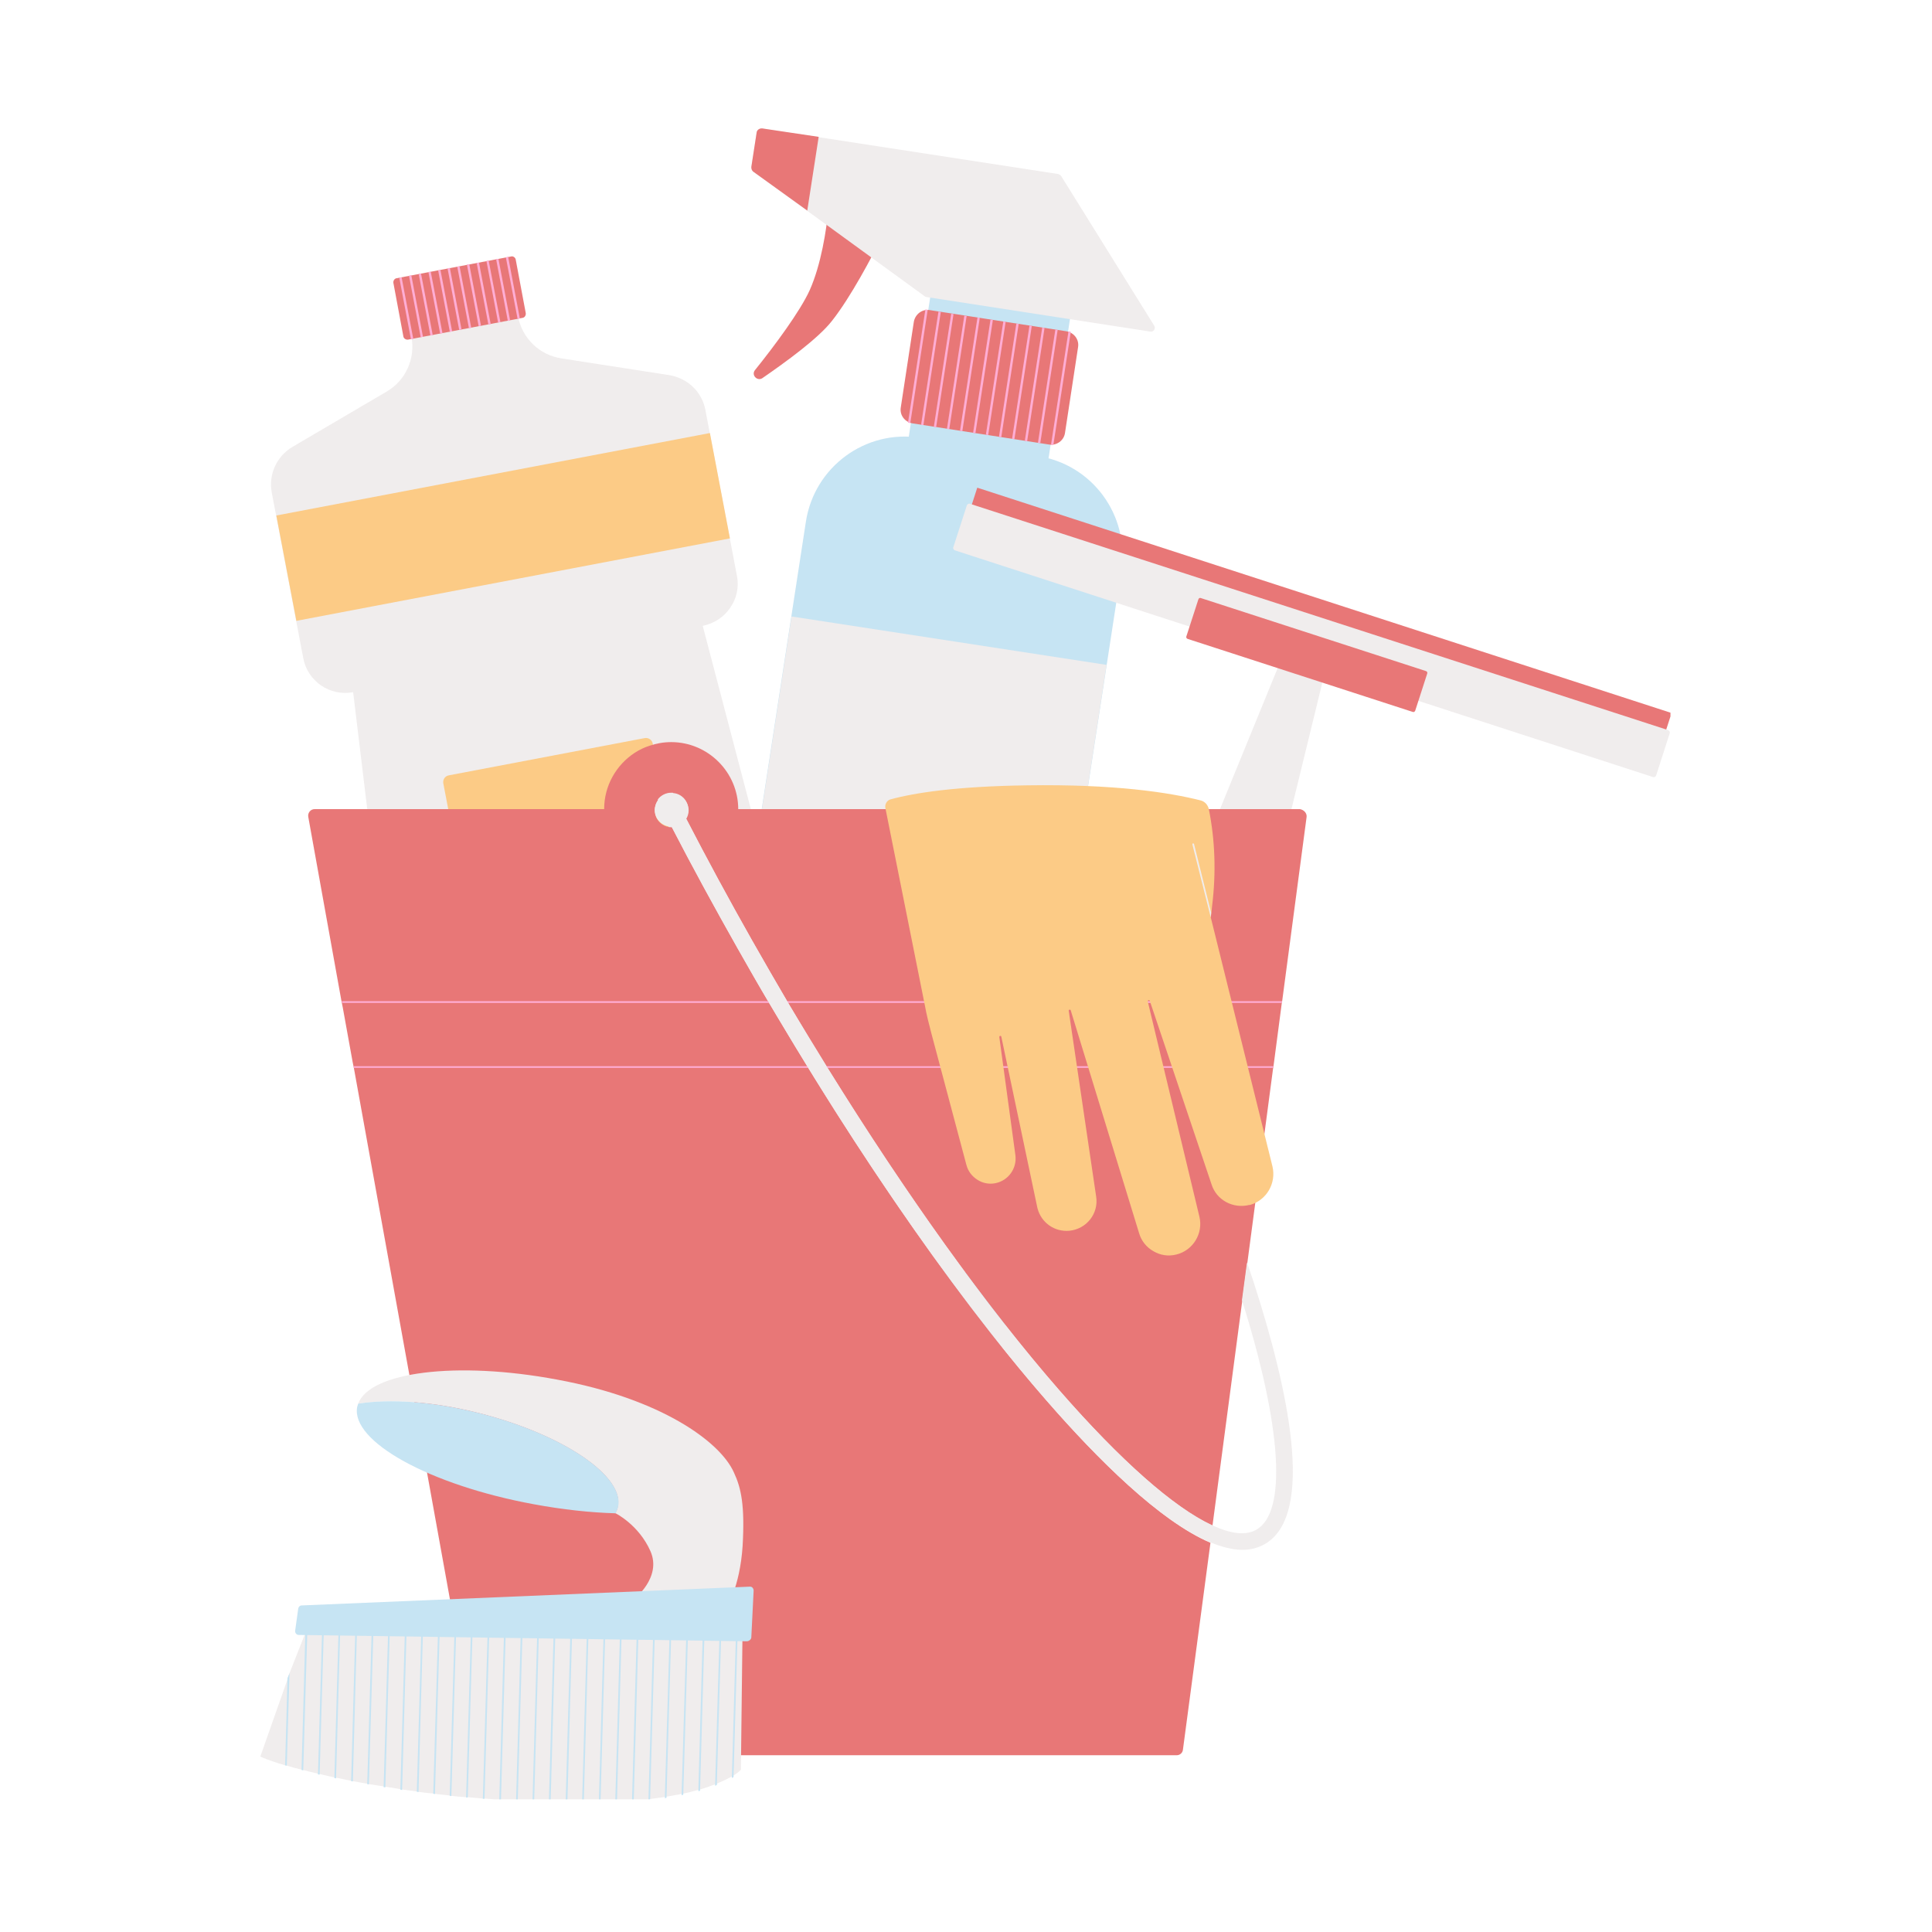 <svg xmlns="http://www.w3.org/2000/svg" xmlns:xlink="http://www.w3.org/1999/xlink" width="200" zoomAndPan="magnify" viewBox="0 0 150 150" height="200" preserveAspectRatio="xMidYMid meet" version="1.0"><defs><filter x="0%" y="0%" width="100%" height="100%" id="fdb9d8d690"><feColorMatrix values="0 0 0 0 1 0 0 0 0 1 0 0 0 0 1 0 0 0 1 0" color-interpolation-filters="sRGB"/></filter><mask id="09701cb790"><g filter="url(#fdb9d8d690)"><rect x="-15" width="180" fill="#000000" y="-15" height="180" fill-opacity="0.83"/></g></mask><clipPath id="70f7d4284c"><path d="M 38 0.949 L 70 0.949 L 70 17 L 38 17 Z M 38 0.949 " clip-rule="nonzero"/></clipPath><clipPath id="f4a93f9983"><path d="M 38 0.949 L 44 0.949 L 44 8 L 38 8 Z M 38 0.949 " clip-rule="nonzero"/></clipPath><clipPath id="d541d0c93c"><path d="M 55 28 L 109.695 28 L 109.695 49 L 55 49 Z M 55 28 " clip-rule="nonzero"/></clipPath><clipPath id="1561530834"><path d="M 54 30 L 109.695 30 L 109.695 52 L 54 52 Z M 54 30 " clip-rule="nonzero"/></clipPath><clipPath id="864e9afa5c"><path d="M 0.195 117 L 38 117 L 38 130.699 L 0.195 130.699 Z M 0.195 117 " clip-rule="nonzero"/></clipPath><clipPath id="bf18d0a929"><path d="M 34 117 L 35 117 L 35 130.699 L 34 130.699 Z M 34 117 " clip-rule="nonzero"/></clipPath><clipPath id="3b85b4dd8e"><path d="M 32 117 L 34 117 L 34 130.699 L 32 130.699 Z M 32 117 " clip-rule="nonzero"/></clipPath><clipPath id="88f32a887f"><path d="M 31 117 L 33 117 L 33 130.699 L 31 130.699 Z M 31 117 " clip-rule="nonzero"/></clipPath><clipPath id="9655550c06"><path d="M 30 117 L 31 117 L 31 130.699 L 30 130.699 Z M 30 117 " clip-rule="nonzero"/></clipPath><clipPath id="b52d86f6a9"><path d="M 29 117 L 30 117 L 30 130.699 L 29 130.699 Z M 29 117 " clip-rule="nonzero"/></clipPath><clipPath id="619ea3f7d8"><path d="M 27 117 L 29 117 L 29 130.699 L 27 130.699 Z M 27 117 " clip-rule="nonzero"/></clipPath><clipPath id="37c7ef9596"><path d="M 26 117 L 28 117 L 28 130.699 L 26 130.699 Z M 26 117 " clip-rule="nonzero"/></clipPath><clipPath id="b9bd4359cf"><path d="M 25 117 L 26 117 L 26 130.699 L 25 130.699 Z M 25 117 " clip-rule="nonzero"/></clipPath><clipPath id="4d49f7209a"><path d="M 23 117 L 25 117 L 25 130.699 L 23 130.699 Z M 23 117 " clip-rule="nonzero"/></clipPath><clipPath id="01a48bdc32"><path d="M 22 117 L 24 117 L 24 130.699 L 22 130.699 Z M 22 117 " clip-rule="nonzero"/></clipPath><clipPath id="8c575d4dcf"><path d="M 21 117 L 22 117 L 22 130.699 L 21 130.699 Z M 21 117 " clip-rule="nonzero"/></clipPath><clipPath id="0096df8034"><path d="M 20 117 L 21 117 L 21 130.699 L 20 130.699 Z M 20 117 " clip-rule="nonzero"/></clipPath><clipPath id="df80e3bc71"><path d="M 18 117 L 20 117 L 20 130.699 L 18 130.699 Z M 18 117 " clip-rule="nonzero"/></clipPath><clipPath id="77074b2e06"><path d="M 17 117 L 19 117 L 19 130.699 L 17 130.699 Z M 17 117 " clip-rule="nonzero"/></clipPath><clipPath id="63ef405d48"><path d="M 16 117 L 17 117 L 17 130.699 L 16 130.699 Z M 16 117 " clip-rule="nonzero"/></clipPath><clipPath id="302aea8d28"><path d="M 14 117 L 16 117 L 16 130.699 L 14 130.699 Z M 14 117 " clip-rule="nonzero"/></clipPath><clipPath id="c309155908"><path d="M 13 117 L 15 117 L 15 130.699 L 13 130.699 Z M 13 117 " clip-rule="nonzero"/></clipPath><clipPath id="e4bc47652f"><path d="M 12 117 L 13 117 L 13 130.699 L 12 130.699 Z M 12 117 " clip-rule="nonzero"/></clipPath><clipPath id="d3d413dd87"><rect x="0" width="111" y="0" height="132"/></clipPath></defs><rect x="-15" width="180" fill="#ffffff" y="-15" height="180" fill-opacity="1"/><rect x="-15" width="180" fill="#ffffff" y="-15" height="180" fill-opacity="1"/><g mask="url(#09701cb790)"><g transform="matrix(1, 0, 0, 1, 20, 9)"><g clip-path="url(#d3d413dd87)"><path fill="#ede9e9" d="M 34.766 22.832 L 37.211 35.688 C 37.395 36.598 37.188 37.48 36.691 38.184 C 36.223 38.887 35.469 39.406 34.559 39.59 L 46.789 86.191 C 46.867 86.531 46.656 86.84 46.32 86.918 L 13.871 93.086 C 13.535 93.137 13.223 92.93 13.195 92.594 L 7.418 44.742 C 5.625 45.078 3.879 43.906 3.543 42.086 L 1.098 29.234 C 0.836 27.828 1.484 26.422 2.711 25.695 L 10.02 21.402 C 10.773 20.957 11.32 20.332 11.66 19.578 C 12 18.824 12.102 17.992 11.945 17.133 L 20.223 15.57 C 20.531 17.262 21.887 18.562 23.578 18.824 L 31.957 20.125 C 33.387 20.359 34.508 21.426 34.766 22.832 Z M 34.766 22.832 " fill-opacity="1" fill-rule="nonzero"/><path fill="#e35c5c" d="M 20.039 11.148 L 20.82 15.312 C 20.844 15.469 20.742 15.648 20.586 15.676 L 11.688 17.367 C 11.531 17.395 11.348 17.289 11.32 17.133 L 10.543 12.969 C 10.516 12.812 10.621 12.633 10.773 12.605 L 19.676 10.914 C 19.832 10.863 20.012 10.992 20.039 11.148 Z M 20.039 11.148 " fill-opacity="1" fill-rule="nonzero"/><path fill="#fbc16e" d="M 35.938 79.242 L 20.742 82.133 C 20.453 82.184 20.168 82 20.117 81.691 L 14.418 51.816 C 14.367 51.531 14.547 51.246 14.859 51.195 L 30.055 48.305 C 30.344 48.254 30.629 48.438 30.68 48.746 L 36.352 78.645 C 36.43 78.906 36.223 79.191 35.938 79.242 Z M 35.938 79.242 " fill-opacity="1" fill-rule="nonzero"/><path fill="#fbc16e" d="M 1.453 31.023 L 35.117 24.621 L 36.672 32.801 L 3.008 39.203 Z M 1.453 31.023 " fill-opacity="1" fill-rule="nonzero"/><path fill="#ff9ccb" d="M 11 12.562 L 11.18 12.527 L 12.086 17.309 L 11.906 17.34 Z M 11 12.562 " fill-opacity="1" fill-rule="nonzero"/><path fill="#ff9ccb" d="M 11.754 12.406 L 11.934 12.371 L 12.84 17.152 L 12.664 17.184 Z M 11.754 12.406 " fill-opacity="1" fill-rule="nonzero"/><path fill="#ff9ccb" d="M 12.508 12.273 L 12.688 12.242 L 13.598 17.02 L 13.418 17.055 Z M 12.508 12.273 " fill-opacity="1" fill-rule="nonzero"/><path fill="#ff9ccb" d="M 13.262 12.117 L 13.441 12.086 L 14.352 16.863 L 14.172 16.898 Z M 13.262 12.117 " fill-opacity="1" fill-rule="nonzero"/><path fill="#ff9ccb" d="M 14.016 11.988 L 14.195 11.953 L 15.105 16.734 L 14.926 16.77 Z M 14.016 11.988 " fill-opacity="1" fill-rule="nonzero"/><path fill="#ff9ccb" d="M 14.746 11.832 L 14.926 11.797 L 15.832 16.578 L 15.652 16.613 Z M 14.746 11.832 " fill-opacity="1" fill-rule="nonzero"/><path fill="#ff9ccb" d="M 15.5 11.703 L 15.68 11.668 L 16.586 16.449 L 16.41 16.484 Z M 15.5 11.703 " fill-opacity="1" fill-rule="nonzero"/><path fill="#ff9ccb" d="M 16.254 11.547 L 16.434 11.512 L 17.344 16.293 L 17.164 16.328 Z M 16.254 11.547 " fill-opacity="1" fill-rule="nonzero"/><path fill="#ff9ccb" d="M 17.008 11.418 L 17.188 11.383 L 18.098 16.164 L 17.918 16.195 Z M 17.008 11.418 " fill-opacity="1" fill-rule="nonzero"/><path fill="#ff9ccb" d="M 17.766 11.262 L 17.941 11.227 L 18.852 16.008 L 18.672 16.039 Z M 17.766 11.262 " fill-opacity="1" fill-rule="nonzero"/><path fill="#ff9ccb" d="M 18.52 11.129 L 18.699 11.098 L 19.605 15.875 L 19.426 15.91 Z M 18.52 11.129 " fill-opacity="1" fill-rule="nonzero"/><path fill="#ff9ccb" d="M 19.273 10.973 L 19.453 10.941 L 20.359 15.719 L 20.184 15.754 Z M 19.273 10.973 " fill-opacity="1" fill-rule="nonzero"/><path fill="#ede9e9" d="M 74.109 109.402 L 73.926 110.703 C 69.996 109.062 65.156 104.195 61.254 99.723 C 53.656 91.004 45.148 78.543 37.266 64.594 C 35.469 61.418 33.75 58.27 32.137 55.148 L 32.113 55.148 C 31.383 55.148 30.812 54.551 30.812 53.848 C 30.812 53.562 30.914 53.277 31.07 53.066 C 31.305 52.754 31.695 52.547 32.113 52.547 C 32.164 52.547 32.191 52.547 32.242 52.547 C 32.918 52.598 33.438 53.172 33.438 53.848 C 33.438 54.082 33.387 54.316 33.258 54.5 C 34.871 57.621 36.586 60.797 38.383 63.969 C 46.215 77.812 54.699 90.223 62.219 98.891 C 67.004 104.406 71.141 108.023 74.109 109.402 Z M 74.109 109.402 " fill-opacity="1" fill-rule="nonzero"/><path fill="#bbdef0" d="M 50.074 28.051 L 52.375 13.082 L 63.23 14.75 L 60.926 29.719 Z M 50.074 28.051 " fill-opacity="1" fill-rule="nonzero"/><path fill="#e35c5c" d="M 61.438 25.512 L 50.848 23.871 C 50.25 23.77 49.832 23.223 49.938 22.625 L 50.949 15.988 C 51.055 15.391 51.602 14.973 52.199 15.078 L 62.789 16.719 C 63.387 16.82 63.805 17.367 63.699 17.965 L 62.688 24.602 C 62.609 25.199 62.035 25.617 61.438 25.512 Z M 61.438 25.512 " fill-opacity="1" fill-rule="nonzero"/><path fill="#e35c5c" d="M 44.941 7.195 C 44.68 7.039 44.316 7.195 44.289 7.504 C 44.16 8.781 43.77 11.512 42.859 13.543 C 42.129 15.156 40.125 17.863 38.617 19.734 C 38.305 20.125 38.801 20.621 39.191 20.359 C 41.035 19.086 43.508 17.289 44.574 15.938 C 46.086 14.035 47.75 10.809 48.297 9.742 C 48.402 9.535 48.324 9.301 48.141 9.195 Z M 44.941 7.195 " fill-opacity="1" fill-rule="nonzero"/><g clip-path="url(#70f7d4284c)"><path fill="#ede9e9" d="M 69.297 16.742 L 51.941 14.062 C 51.887 14.062 51.836 14.035 51.809 14.012 L 42.648 7.348 L 38.488 4.332 C 38.383 4.254 38.332 4.125 38.332 3.969 L 38.746 1.285 C 38.773 1.078 38.98 0.949 39.191 0.973 L 43.562 1.652 L 62.164 4.512 C 62.242 4.539 62.32 4.59 62.375 4.645 L 69.605 16.273 C 69.762 16.508 69.555 16.797 69.297 16.742 Z M 69.297 16.742 " fill-opacity="1" fill-rule="nonzero"/></g><g clip-path="url(#f4a93f9983)"><path fill="#e35c5c" d="M 43.562 1.625 L 42.676 7.348 L 38.488 4.332 C 38.383 4.254 38.332 4.125 38.332 3.969 L 38.746 1.285 C 38.773 1.078 38.98 0.949 39.191 0.973 Z M 43.562 1.625 " fill-opacity="1" fill-rule="nonzero"/></g><path fill="#bbdef0" d="M 67.059 35.242 L 57.715 96.027 C 57.691 96.285 57.457 96.441 57.195 96.418 L 33.621 92.801 C 33.359 92.773 33.203 92.516 33.23 92.281 L 42.57 31.496 C 43.223 27.254 47.203 24.316 51.445 24.992 L 60.5 26.395 C 64.793 27.02 67.707 31.004 67.059 35.242 Z M 67.059 35.242 " fill-opacity="1" fill-rule="nonzero"/><path fill="#ede9e9" d="M 34.121 86.57 L 41.457 38.863 L 65.914 42.621 L 58.578 90.328 Z M 34.121 86.57 " fill-opacity="1" fill-rule="nonzero"/><path fill="#e35c5c" d="M 52.25 55.59 L 50.586 55.332 C 48.559 55.02 46.527 55.93 45.41 57.648 L 42.988 61.34 C 42.156 62.617 41.922 64.18 42.34 65.637 L 43.535 69.875 C 44.082 71.855 45.746 73.312 47.777 73.625 L 49.441 73.883 C 51.473 74.195 53.5 73.285 54.621 71.566 L 57.039 67.871 C 57.871 66.598 58.105 65.035 57.691 63.578 L 56.492 59.34 C 55.922 57.387 54.281 55.902 52.25 55.59 Z M 52.25 55.59 " fill-opacity="1" fill-rule="nonzero"/><path fill="#ff9ccb" d="M 50.496 23.82 L 51.848 15.023 L 52.027 15.051 L 50.676 23.848 Z M 50.496 23.82 " fill-opacity="1" fill-rule="nonzero"/><path fill="#ff9ccb" d="M 51.512 23.988 L 52.863 15.191 L 53.043 15.219 L 51.691 24.016 Z M 51.512 23.988 " fill-opacity="1" fill-rule="nonzero"/><path fill="#ff9ccb" d="M 52.5 24.152 L 53.852 15.359 L 54.031 15.387 L 52.68 24.18 Z M 52.5 24.152 " fill-opacity="1" fill-rule="nonzero"/><path fill="#ff9ccb" d="M 53.52 24.301 L 54.871 15.504 L 55.051 15.531 L 53.699 24.328 Z M 53.52 24.301 " fill-opacity="1" fill-rule="nonzero"/><path fill="#ff9ccb" d="M 54.535 24.445 L 55.891 15.648 L 56.07 15.676 L 54.715 24.473 Z M 54.535 24.445 " fill-opacity="1" fill-rule="nonzero"/><path fill="#ff9ccb" d="M 55.551 24.609 L 56.902 15.816 L 57.086 15.844 L 55.73 24.637 Z M 55.551 24.609 " fill-opacity="1" fill-rule="nonzero"/><path fill="#ff9ccb" d="M 56.543 24.754 L 57.898 15.957 L 58.078 15.984 L 56.723 24.781 Z M 56.543 24.754 " fill-opacity="1" fill-rule="nonzero"/><path fill="#ff9ccb" d="M 57.559 24.922 L 58.91 16.125 L 59.09 16.152 L 57.738 24.949 Z M 57.559 24.922 " fill-opacity="1" fill-rule="nonzero"/><path fill="#ff9ccb" d="M 58.578 25.07 L 59.93 16.273 L 60.109 16.301 L 58.758 25.098 Z M 58.578 25.07 " fill-opacity="1" fill-rule="nonzero"/><path fill="#ff9ccb" d="M 59.566 25.23 L 60.918 16.438 L 61.098 16.465 L 59.746 25.262 Z M 59.566 25.23 " fill-opacity="1" fill-rule="nonzero"/><path fill="#ff9ccb" d="M 60.586 25.379 L 61.938 16.582 L 62.117 16.609 L 60.766 25.406 Z M 60.586 25.379 " fill-opacity="1" fill-rule="nonzero"/><path fill="#ff9ccb" d="M 61.602 25.523 L 62.957 16.727 L 63.137 16.754 L 61.781 25.551 Z M 61.602 25.523 " fill-opacity="1" fill-rule="nonzero"/><g clip-path="url(#d541d0c93c)"><path fill="#e35c5c" d="M 55.09 31.289 L 55.875 28.863 L 109.781 46.359 L 108.996 48.785 Z M 55.09 31.289 " fill-opacity="1" fill-rule="nonzero"/></g><g clip-path="url(#1561530834)"><path fill="#ede9e9" d="M 109.625 47.969 L 108.586 51.195 C 108.559 51.297 108.43 51.375 108.324 51.324 L 54.152 33.734 C 54.047 33.707 53.969 33.578 54.02 33.473 L 55.062 30.246 C 55.09 30.145 55.219 30.066 55.32 30.117 L 109.496 47.68 C 109.602 47.734 109.68 47.836 109.625 47.969 Z M 109.625 47.969 " fill-opacity="1" fill-rule="nonzero"/></g><path fill="#ede9e9" d="M 72.547 84.527 L 63.598 81.613 C 63.492 81.586 63.441 81.457 63.465 81.352 L 79.496 42.141 C 79.547 42.035 79.652 41.984 79.73 42.035 L 82.723 42.996 C 82.824 43.023 82.879 43.129 82.852 43.23 L 72.809 84.395 C 72.781 84.5 72.652 84.578 72.547 84.527 Z M 72.547 84.527 " fill-opacity="1" fill-rule="nonzero"/><path fill="#e35c5c" d="M 89.695 46.277 L 72.211 40.605 C 72.133 40.578 72.078 40.5 72.105 40.422 L 73.043 37.531 C 73.066 37.453 73.145 37.402 73.223 37.43 L 90.711 43.102 C 90.789 43.129 90.84 43.207 90.812 43.285 L 89.879 46.172 C 89.852 46.25 89.773 46.301 89.695 46.277 Z M 89.695 46.277 " fill-opacity="1" fill-rule="nonzero"/><path fill="#e35c5c" d="M 81.445 54.422 L 79.547 68.73 L 79.52 68.863 L 79.469 69.25 L 78.922 73.414 L 78.871 73.805 L 78.844 73.938 L 76.84 89.078 L 76.449 91.992 L 74.137 109.453 C 71.168 108.074 67.031 104.43 62.27 98.969 C 56.57 92.438 50.379 83.77 44.289 73.961 C 44.262 73.91 44.238 73.883 44.211 73.832 C 43.223 72.219 42.207 70.578 41.219 68.914 C 41.191 68.863 41.168 68.836 41.141 68.785 C 40.23 67.223 39.32 65.637 38.41 64.047 C 36.613 60.875 34.895 57.699 33.281 54.578 C 33.387 54.395 33.465 54.16 33.465 53.926 C 33.465 53.25 32.945 52.676 32.27 52.625 C 32.215 52.625 32.191 52.625 32.137 52.625 C 31.723 52.625 31.332 52.832 31.098 53.145 C 30.941 53.352 30.836 53.641 30.836 53.926 C 30.836 54.656 31.434 55.227 32.137 55.227 L 32.164 55.227 C 33.777 58.348 35.496 61.496 37.289 64.672 C 38.07 66.051 38.852 67.43 39.656 68.785 C 39.684 68.836 39.711 68.863 39.734 68.914 C 40.727 70.578 41.715 72.219 42.703 73.832 C 42.727 73.883 42.754 73.91 42.781 73.961 C 49.023 84.109 55.453 93.086 61.309 99.801 C 65.211 104.273 70.051 109.113 73.98 110.781 L 71.844 126.836 C 71.82 127.094 71.609 127.277 71.352 127.277 L 17.539 127.277 C 17.305 127.277 17.098 127.094 17.047 126.859 L 7.473 73.91 L 7.445 73.781 L 7.367 73.391 L 6.613 69.227 L 6.535 68.836 L 6.508 68.707 L 3.934 54.422 C 3.879 54.109 4.113 53.82 4.426 53.82 L 26.906 53.82 C 26.906 52 27.844 50.387 29.277 49.449 C 29.641 49.215 30.004 49.035 30.422 48.902 C 30.941 48.723 31.512 48.617 32.113 48.617 C 34.973 48.617 37.316 50.961 37.316 53.82 L 80.926 53.82 C 81.238 53.875 81.473 54.133 81.445 54.422 Z M 81.445 54.422 " fill-opacity="1" fill-rule="nonzero"/><path fill="#ff9ccb" d="M 6.535 68.73 L 6.559 68.863 L 79.52 68.863 L 79.547 68.73 Z M 7.445 73.781 L 7.473 73.91 L 78.844 73.91 L 78.871 73.781 Z M 7.445 73.781 " fill-opacity="1" fill-rule="nonzero"/><path fill="#ede9e9" d="M 33.438 53.875 C 33.438 54.109 33.387 54.344 33.258 54.523 C 33.023 54.914 32.633 55.176 32.164 55.176 L 32.137 55.176 C 31.41 55.176 30.836 54.578 30.836 53.875 C 30.836 53.586 30.941 53.301 31.098 53.094 C 31.332 52.781 31.723 52.574 32.137 52.574 C 32.191 52.574 32.215 52.574 32.27 52.574 C 32.918 52.625 33.438 53.172 33.438 53.875 Z M 33.438 53.875 " fill-opacity="1" fill-rule="nonzero"/><path fill="#ede9e9" d="M 77.363 90.641 C 77.18 90.121 77.023 89.574 76.816 89.027 L 76.426 91.941 C 79.52 101.777 79.938 108.414 77.543 109.766 C 76.738 110.234 75.566 110.105 74.082 109.402 C 71.117 108.023 66.98 104.379 62.219 98.914 C 54.672 90.25 46.215 77.863 38.383 63.996 C 36.586 60.82 34.871 57.648 33.258 54.523 C 32.918 53.875 32.582 53.223 32.242 52.547 C 32.191 52.547 32.164 52.547 32.113 52.547 C 31.695 52.547 31.305 52.754 31.07 53.066 C 31.434 53.77 31.773 54.473 32.137 55.176 C 33.75 58.297 35.469 61.445 37.266 64.621 C 45.148 78.543 53.656 91.031 61.254 99.746 C 65.156 104.223 69.996 109.062 73.926 110.727 C 74.812 111.094 75.672 111.328 76.449 111.328 C 77.074 111.328 77.648 111.195 78.195 110.883 C 82.199 108.594 79.938 98.629 77.363 90.641 Z M 77.363 90.641 " fill-opacity="1" fill-rule="nonzero"/><g clip-path="url(#864e9afa5c)"><path fill="#ede9e9" d="M 0.211 127.383 C 0.211 127.383 0.809 127.668 2.137 128.059 C 2.188 128.059 2.215 128.082 2.266 128.082 C 2.605 128.188 2.996 128.293 3.41 128.395 C 3.465 128.395 3.488 128.422 3.543 128.422 C 3.906 128.527 4.27 128.605 4.688 128.707 C 4.738 128.707 4.766 128.734 4.816 128.734 C 5.18 128.812 5.57 128.918 5.961 128.996 C 6.012 128.996 6.039 129.02 6.09 129.02 C 6.457 129.098 6.848 129.176 7.238 129.254 C 7.289 129.254 7.316 129.281 7.367 129.281 C 7.73 129.359 8.121 129.41 8.512 129.488 C 8.562 129.488 8.59 129.516 8.641 129.516 C 9.008 129.566 9.395 129.645 9.785 129.695 C 9.84 129.695 9.863 129.723 9.918 129.723 C 10.281 129.773 10.672 129.828 11.062 129.906 C 11.113 129.906 11.141 129.906 11.191 129.93 C 11.555 129.984 11.945 130.035 12.336 130.086 C 12.387 130.086 12.414 130.086 12.465 130.113 C 12.832 130.164 13.223 130.219 13.613 130.242 C 13.664 130.242 13.691 130.242 13.742 130.27 C 14.105 130.32 14.496 130.348 14.887 130.398 C 14.938 130.398 14.965 130.398 15.016 130.426 C 15.383 130.477 15.77 130.504 16.16 130.531 C 16.215 130.531 16.238 130.531 16.293 130.531 C 16.656 130.555 17.047 130.609 17.438 130.633 C 17.488 130.633 17.516 130.633 17.566 130.633 C 17.93 130.66 18.32 130.688 18.711 130.738 C 18.762 130.738 18.789 130.738 18.84 130.738 C 19.23 130.766 19.598 130.789 19.988 130.816 C 20.039 130.816 20.066 130.816 20.117 130.816 C 20.117 130.816 20.117 130.816 20.145 130.816 C 20.531 130.844 20.898 130.867 21.289 130.895 C 21.34 130.895 21.367 130.895 21.418 130.895 C 21.809 130.922 22.199 130.922 22.562 130.945 C 22.613 130.945 22.641 130.945 22.691 130.945 C 23.082 130.973 23.473 130.973 23.836 130.973 C 23.891 130.973 23.914 130.973 23.969 130.973 C 24.359 130.973 24.75 130.973 25.113 130.973 C 25.164 130.973 25.191 130.973 25.242 130.973 C 25.633 130.973 26.023 130.973 26.387 130.945 C 26.441 130.945 26.465 130.945 26.52 130.945 C 26.906 130.945 27.297 130.922 27.664 130.895 C 27.715 130.895 27.742 130.895 27.793 130.895 C 28.184 130.867 28.574 130.844 28.938 130.816 C 28.988 130.816 29.016 130.816 29.066 130.816 C 29.484 130.789 29.848 130.738 30.238 130.711 C 30.289 130.711 30.316 130.711 30.367 130.688 C 30.785 130.633 31.176 130.582 31.539 130.531 C 31.59 130.531 31.617 130.504 31.668 130.504 C 32.086 130.426 32.477 130.375 32.84 130.297 C 32.895 130.297 32.918 130.27 32.973 130.27 C 33.387 130.191 33.777 130.086 34.141 129.984 C 34.195 129.984 34.219 129.957 34.273 129.957 C 34.715 129.828 35.105 129.695 35.441 129.566 C 35.496 129.539 35.52 129.539 35.574 129.516 C 36.066 129.309 36.457 129.125 36.742 128.969 C 36.797 128.941 36.82 128.918 36.875 128.891 C 37.367 128.605 37.523 128.395 37.523 128.395 L 37.656 117.078 L 3.984 117.078 L 3.906 117.285 L 2.477 120.902 L 2.344 121.32 Z M 0.211 127.383 " fill-opacity="1" fill-rule="nonzero"/></g><path fill="#bbdef0" d="M 37.16 117.129 L 36.82 129.047 C 36.875 129.02 36.898 128.996 36.953 128.969 L 37.289 117.129 Z M 37.16 117.129 " fill-opacity="1" fill-rule="nonzero"/><path fill="#bbdef0" d="M 35.887 117.129 L 35.52 129.645 C 35.574 129.617 35.598 129.617 35.652 129.594 L 36.016 117.129 Z M 35.887 117.129 " fill-opacity="1" fill-rule="nonzero"/><g clip-path="url(#bf18d0a929)"><path fill="#bbdef0" d="M 34.582 117.129 L 34.219 130.062 C 34.273 130.062 34.297 130.035 34.352 130.035 L 34.715 117.129 Z M 34.582 117.129 " fill-opacity="1" fill-rule="nonzero"/></g><g clip-path="url(#3b85b4dd8e)"><path fill="#bbdef0" d="M 33.309 117.129 L 32.918 130.375 C 32.973 130.375 32.996 130.348 33.047 130.348 L 33.438 117.129 Z M 33.309 117.129 " fill-opacity="1" fill-rule="nonzero"/></g><g clip-path="url(#88f32a887f)"><path fill="#bbdef0" d="M 32.008 117.129 L 31.617 130.609 C 31.668 130.609 31.695 130.582 31.746 130.582 L 32.137 117.102 Z M 32.008 117.129 " fill-opacity="1" fill-rule="nonzero"/></g><g clip-path="url(#9655550c06)"><path fill="#bbdef0" d="M 30.734 117.129 L 30.344 130.789 C 30.395 130.789 30.422 130.789 30.473 130.766 L 30.863 117.102 Z M 30.734 117.129 " fill-opacity="1" fill-rule="nonzero"/></g><g clip-path="url(#b52d86f6a9)"><path fill="#bbdef0" d="M 29.457 117.129 L 29.066 130.922 C 29.121 130.922 29.145 130.922 29.199 130.922 L 29.59 117.129 Z M 29.457 117.129 " fill-opacity="1" fill-rule="nonzero"/></g><g clip-path="url(#619ea3f7d8)"><path fill="#bbdef0" d="M 28.156 117.102 L 27.766 130.973 C 27.82 130.973 27.844 130.973 27.898 130.973 L 28.285 117.102 Z M 28.156 117.102 " fill-opacity="1" fill-rule="nonzero"/></g><g clip-path="url(#37c7ef9596)"><path fill="#bbdef0" d="M 26.883 117.102 L 26.492 131.023 C 26.543 131.023 26.57 131.023 26.621 131.023 L 27.012 117.102 Z M 26.883 117.102 " fill-opacity="1" fill-rule="nonzero"/></g><g clip-path="url(#b9bd4359cf)"><path fill="#bbdef0" d="M 25.582 117.102 L 25.191 131.051 C 25.242 131.051 25.27 131.051 25.32 131.051 L 25.711 117.102 Z M 25.582 117.102 " fill-opacity="1" fill-rule="nonzero"/></g><g clip-path="url(#4d49f7209a)"><path fill="#bbdef0" d="M 24.305 117.102 L 23.914 131.051 C 23.969 131.051 23.992 131.051 24.047 131.051 L 24.438 117.102 Z M 24.305 117.102 " fill-opacity="1" fill-rule="nonzero"/></g><g clip-path="url(#01a48bdc32)"><path fill="#bbdef0" d="M 23.004 117.102 L 22.613 131 C 22.668 131 22.691 131 22.746 131 L 23.137 117.102 Z M 23.004 117.102 " fill-opacity="1" fill-rule="nonzero"/></g><g clip-path="url(#8c575d4dcf)"><path fill="#bbdef0" d="M 21.73 117.102 L 21.34 130.945 C 21.391 130.945 21.418 130.945 21.469 130.945 L 21.859 117.102 Z M 21.73 117.102 " fill-opacity="1" fill-rule="nonzero"/></g><g clip-path="url(#0096df8034)"><path fill="#bbdef0" d="M 20.453 117.102 L 20.066 130.867 C 20.117 130.867 20.145 130.867 20.195 130.867 L 20.586 117.078 Z M 20.453 117.102 " fill-opacity="1" fill-rule="nonzero"/></g><g clip-path="url(#df80e3bc71)"><path fill="#bbdef0" d="M 19.152 117.078 L 18.762 130.766 C 18.816 130.766 18.84 130.766 18.895 130.766 L 19.285 117.078 Z M 19.152 117.078 " fill-opacity="1" fill-rule="nonzero"/></g><g clip-path="url(#77074b2e06)"><path fill="#bbdef0" d="M 17.879 117.078 L 17.488 130.66 C 17.539 130.66 17.566 130.66 17.617 130.66 L 18.008 117.078 Z M 17.879 117.078 " fill-opacity="1" fill-rule="nonzero"/></g><g clip-path="url(#63ef405d48)"><path fill="#bbdef0" d="M 16.578 117.078 L 16.188 130.555 C 16.238 130.555 16.266 130.555 16.316 130.555 L 16.707 117.078 Z M 16.578 117.078 " fill-opacity="1" fill-rule="nonzero"/></g><g clip-path="url(#302aea8d28)"><path fill="#bbdef0" d="M 15.305 117.078 L 14.914 130.426 C 14.965 130.426 14.992 130.426 15.043 130.453 L 15.434 117.102 Z M 15.305 117.078 " fill-opacity="1" fill-rule="nonzero"/></g><g clip-path="url(#c309155908)"><path fill="#bbdef0" d="M 14.027 117.078 L 13.637 130.27 C 13.691 130.27 13.715 130.27 13.77 130.297 L 14.156 117.078 Z M 14.027 117.078 " fill-opacity="1" fill-rule="nonzero"/></g><g clip-path="url(#e4bc47652f)"><path fill="#bbdef0" d="M 12.727 117.078 L 12.363 130.113 C 12.414 130.113 12.441 130.113 12.492 130.141 L 12.855 117.078 Z M 12.727 117.078 " fill-opacity="1" fill-rule="nonzero"/></g><path fill="#bbdef0" d="M 11.453 117.078 L 11.086 129.957 C 11.141 129.957 11.164 129.957 11.219 129.984 L 11.582 117.102 Z M 11.453 117.078 " fill-opacity="1" fill-rule="nonzero"/><path fill="#bbdef0" d="M 10.152 117.078 L 9.785 129.75 C 9.84 129.75 9.863 129.773 9.918 129.773 L 10.281 117.078 Z M 10.152 117.078 " fill-opacity="1" fill-rule="nonzero"/><path fill="#bbdef0" d="M 8.875 117.051 L 8.512 129.516 C 8.562 129.516 8.59 129.539 8.641 129.539 L 9.008 117.051 Z M 8.875 117.051 " fill-opacity="1" fill-rule="nonzero"/><path fill="#bbdef0" d="M 7.602 117.051 L 7.262 129.281 C 7.316 129.281 7.34 129.309 7.395 129.309 L 7.73 117.051 Z M 7.602 117.051 " fill-opacity="1" fill-rule="nonzero"/><path fill="#bbdef0" d="M 6.301 117.051 L 5.961 129.047 C 6.012 129.047 6.039 129.074 6.09 129.074 L 6.43 117.051 Z M 6.301 117.051 " fill-opacity="1" fill-rule="nonzero"/><path fill="#bbdef0" d="M 5.023 117.051 L 4.688 128.762 C 4.738 128.762 4.766 128.785 4.816 128.785 L 5.156 117.051 Z M 5.023 117.051 " fill-opacity="1" fill-rule="nonzero"/><path fill="#bbdef0" d="M 3.723 117.258 L 3.41 128.422 C 3.465 128.422 3.488 128.449 3.543 128.449 L 3.879 117.023 L 3.828 117.023 Z M 3.723 117.258 " fill-opacity="1" fill-rule="nonzero"/><path fill="#bbdef0" d="M 2.32 121.293 L 2.137 128.059 C 2.188 128.059 2.215 128.082 2.266 128.082 L 2.477 120.902 Z M 2.32 121.293 " fill-opacity="1" fill-rule="nonzero"/><path fill="#ede9e9" d="M 7.809 99.98 C 10.203 99.59 13.637 99.801 17.281 100.738 C 23.785 102.402 28.574 105.68 27.949 108.047 C 27.922 108.203 27.844 108.336 27.766 108.492 L 27.793 108.492 C 27.793 108.492 29.59 109.375 30.5 111.43 C 31.41 113.488 29.199 115.18 29.199 115.18 L 36.406 115.855 C 36.406 115.855 37.445 114.215 37.656 111.039 C 37.836 107.891 37.551 106.539 36.977 105.316 C 35.91 102.922 31.305 99.59 23.238 98.109 C 15.461 96.652 8.719 97.512 7.809 99.98 Z M 7.809 99.98 " fill-opacity="1" fill-rule="nonzero"/><path fill="#bbdef0" d="M 7.809 99.98 C 7.781 100.059 7.758 100.164 7.73 100.242 C 7.238 102.922 13.379 106.305 21.445 107.789 C 23.68 108.203 25.84 108.438 27.793 108.492 C 27.871 108.359 27.922 108.203 27.977 108.047 C 28.574 105.68 23.812 102.402 17.305 100.738 C 13.637 99.801 10.23 99.59 7.809 99.98 Z M 7.809 99.98 " fill-opacity="1" fill-rule="nonzero"/><path fill="#bbdef0" d="M 38.332 118.117 L 38.512 114.5 C 38.512 114.32 38.383 114.164 38.199 114.188 L 3.438 115.645 C 3.281 115.645 3.176 115.75 3.152 115.906 L 2.918 117.598 C 2.891 117.781 3.02 117.938 3.203 117.938 L 38.02 118.43 C 38.176 118.402 38.332 118.273 38.332 118.117 Z M 38.332 118.117 " fill-opacity="1" fill-rule="nonzero"/><path fill="#fbc16e" d="M 77.051 84.551 C 77.023 84.551 77.023 84.551 76.996 84.551 C 75.75 84.863 74.445 84.188 74.059 82.938 L 69.27 68.707 C 69.242 68.602 69.086 68.652 69.113 68.758 L 73.121 85.461 C 73.434 86.762 72.625 88.09 71.324 88.402 C 70.699 88.559 70.074 88.453 69.555 88.145 C 69.035 87.855 68.617 87.363 68.438 86.738 L 63.129 69.434 C 63.102 69.355 62.973 69.383 62.973 69.461 L 65.105 83.902 C 65.312 85.227 64.352 86.426 63.023 86.555 C 61.879 86.66 60.84 85.93 60.551 84.812 C 60.551 84.785 60.527 84.734 60.527 84.707 L 57.742 71.488 C 57.715 71.387 57.586 71.41 57.586 71.516 L 58.836 80.699 C 58.965 81.715 58.289 82.652 57.301 82.859 C 56.805 82.965 56.285 82.859 55.895 82.602 C 55.477 82.34 55.168 81.949 55.035 81.457 L 52.305 71.203 C 52.121 70.5 51.941 69.797 51.809 69.07 L 48.738 53.719 C 48.688 53.43 48.867 53.145 49.129 53.066 C 51.027 52.547 54.254 52.051 59.746 51.973 C 66.512 51.871 70.754 52.52 73.223 53.145 C 73.535 53.223 73.77 53.484 73.848 53.797 C 74.344 56.242 74.422 58.793 74.109 61.316 L 74.059 61.836 L 74.004 62.227 L 78.793 81.559 C 79.105 82.887 78.324 84.188 77.051 84.551 Z M 77.051 84.551 " fill-opacity="1" fill-rule="nonzero"/><path fill="#ede9e9" d="M 74.004 62.227 L 72.574 56.555 C 72.574 56.527 72.602 56.477 72.625 56.477 C 72.652 56.477 72.703 56.5 72.703 56.527 L 74.031 61.863 Z M 74.004 62.227 " fill-opacity="1" fill-rule="nonzero"/></g></g></g></svg>